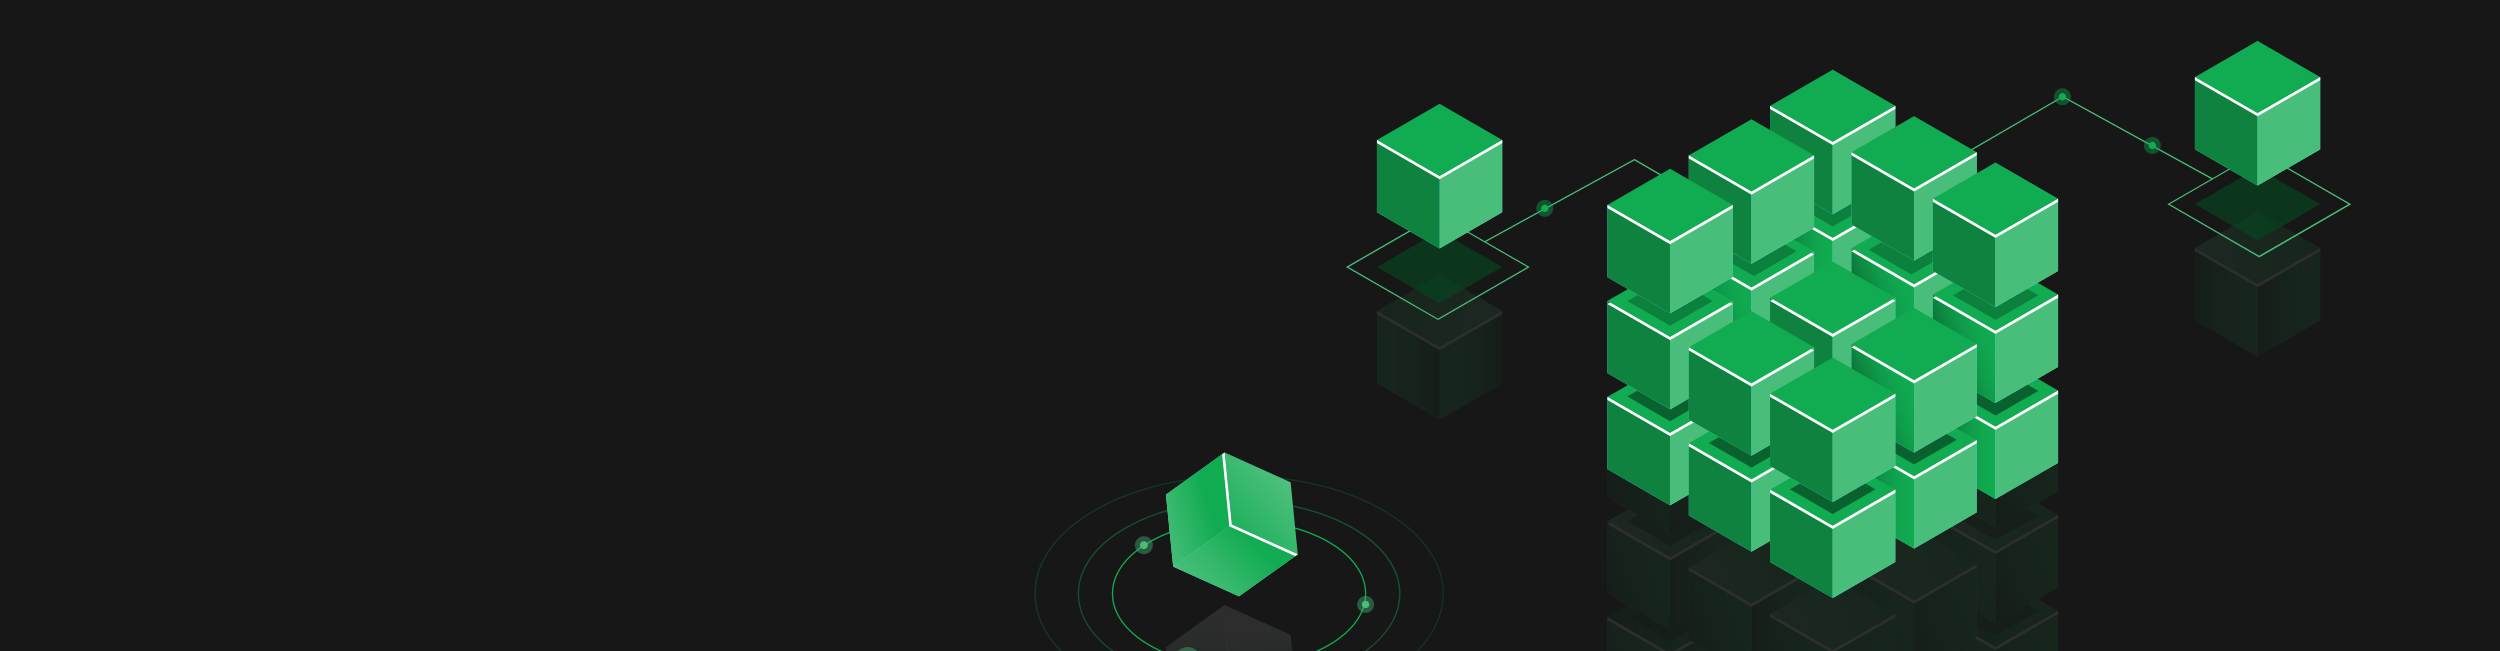 <?xml version="1.0" encoding="UTF-8"?> <svg xmlns="http://www.w3.org/2000/svg" xmlns:xlink="http://www.w3.org/1999/xlink" id="Ebene_1" version="1.1" viewBox="0 0 1920 500"><defs><style> .st0 { fill: none; } .st1 { fill: url(#Unbenannter_Verlauf); } .st2 { fill: url(#Unbenannter_Verlauf_2); } .st3 { fill: url(#Unbenannter_Verlauf_4); } .st4 { fill: url(#Unbenannter_Verlauf_3); } .st5 { fill: url(#Unbenannter_Verlauf_8); } .st6 { fill: url(#Unbenannter_Verlauf_6); } .st7 { fill: url(#Unbenannter_Verlauf_7); } .st8 { fill: url(#Unbenannter_Verlauf_5); } .st9 { fill: url(#Unbenannter_Verlauf_9); } .st10, .st11, .st12, .st13, .st14, .st15, .st16, .st17, .st18 { isolation: isolate; } .st10, .st11, .st19 { fill: #49be7a; } .st10, .st12 { mix-blend-mode: lighten; } .st20 { fill: #171717; } .st11, .st14, .st15, .st17 { opacity: .4; } .st12, .st15, .st16, .st21 { fill: #11ab51; } .st22 { fill: #0e823e; } .st14 { fill: #03002d; } .st23 { fill: #fff; } .st24 { fill: #2fd3c7; } .st16 { opacity: .2; } .st25 { opacity: .1; } .st26 { fill: url(#Unbenannter_Verlauf_14); } .st27 { fill: url(#Unbenannter_Verlauf_15); } .st28 { fill: url(#Unbenannter_Verlauf_12); } .st29 { fill: url(#Unbenannter_Verlauf_13); } .st30 { fill: url(#Unbenannter_Verlauf_61); } .st31 { fill: url(#Unbenannter_Verlauf_65); } .st32 { fill: url(#Unbenannter_Verlauf_64); } .st33 { fill: url(#Unbenannter_Verlauf_63); } .st34 { fill: url(#Unbenannter_Verlauf_62); } .st35 { fill: url(#Unbenannter_Verlauf_60); } .st36 { fill: url(#Unbenannter_Verlauf_55); } .st37 { fill: url(#Unbenannter_Verlauf_58); } .st38 { fill: url(#Unbenannter_Verlauf_57); } .st39 { fill: url(#Unbenannter_Verlauf_59); } .st40 { fill: url(#Unbenannter_Verlauf_56); } .st41 { fill: url(#Unbenannter_Verlauf_52); } .st42 { fill: url(#Unbenannter_Verlauf_50); } .st43 { fill: url(#Unbenannter_Verlauf_51); } .st44 { fill: url(#Unbenannter_Verlauf_54); } .st45 { fill: url(#Unbenannter_Verlauf_53); } .st46 { fill: url(#Unbenannter_Verlauf_68); } .st47 { fill: url(#Unbenannter_Verlauf_67); } .st48 { fill: url(#Unbenannter_Verlauf_66); } .st49 { fill: url(#Unbenannter_Verlauf_20); } .st50 { fill: url(#Unbenannter_Verlauf_21); } .st51 { fill: url(#Unbenannter_Verlauf_26); } .st52 { fill: url(#Unbenannter_Verlauf_27); } .st53 { fill: url(#Unbenannter_Verlauf_28); } .st54 { fill: url(#Unbenannter_Verlauf_29); } .st55 { fill: url(#Unbenannter_Verlauf_22); } .st56 { fill: url(#Unbenannter_Verlauf_23); } .st57 { fill: url(#Unbenannter_Verlauf_24); } .st58 { fill: url(#Unbenannter_Verlauf_25); } .st59 { fill: url(#Unbenannter_Verlauf_18); } .st60 { fill: url(#Unbenannter_Verlauf_19); } .st61 { fill: url(#Unbenannter_Verlauf_16); } .st62 { fill: url(#Unbenannter_Verlauf_17); } .st63 { fill: url(#Unbenannter_Verlauf_37); } .st64 { fill: url(#Unbenannter_Verlauf_31); } .st65 { fill: url(#Unbenannter_Verlauf_36); } .st66 { fill: url(#Unbenannter_Verlauf_30); } .st67 { fill: url(#Unbenannter_Verlauf_39); } .st68 { fill: url(#Unbenannter_Verlauf_34); } .st69 { fill: url(#Unbenannter_Verlauf_32); } .st70 { fill: url(#Unbenannter_Verlauf_33); } .st71 { fill: url(#Unbenannter_Verlauf_35); } .st72 { fill: url(#Unbenannter_Verlauf_40); } .st73 { fill: url(#Unbenannter_Verlauf_41); } .st74 { fill: url(#Unbenannter_Verlauf_43); } .st75 { fill: url(#Unbenannter_Verlauf_48); } .st76 { fill: url(#Unbenannter_Verlauf_45); } .st77 { fill: url(#Unbenannter_Verlauf_42); } .st78 { fill: url(#Unbenannter_Verlauf_44); } .st79 { fill: url(#Unbenannter_Verlauf_38); } .st80 { fill: url(#Unbenannter_Verlauf_47); } .st81 { fill: url(#Unbenannter_Verlauf_49); } .st82 { fill: url(#Unbenannter_Verlauf_46); } .st83 { fill: url(#Unbenannter_Verlauf_10); } .st84 { fill: url(#Unbenannter_Verlauf_11); } .st17, .st18 { fill: #074320; } .st18 { opacity: .7; } .st85 { clip-path: url(#clippath); } .st86 { fill: #42e8e0; } </style><clipPath id="clippath"><rect class="st0" width="1920" height="500"></rect></clipPath><linearGradient id="Unbenannter_Verlauf" data-name="Unbenannter Verlauf" x1="1484.4" y1="-8.7" x2="1532.5" y2="-8.7" gradientTransform="translate(0 502) scale(1 -1)" gradientUnits="userSpaceOnUse"><stop offset="0" stop-color="#074320"></stop><stop offset="0" stop-color="#085126"></stop><stop offset=".2" stop-color="#0b7135"></stop><stop offset=".4" stop-color="#0d8a41"></stop><stop offset=".6" stop-color="#0f9c4a"></stop><stop offset=".8" stop-color="#10a74f"></stop><stop offset="1" stop-color="#11ab51"></stop></linearGradient><linearGradient id="Unbenannter_Verlauf_2" data-name="Unbenannter Verlauf 2" x1="1521.7" y1="-21.9" x2="1591.3" y2="4.5" gradientTransform="translate(0 502) scale(1 -1)" gradientUnits="userSpaceOnUse"><stop offset="0" stop-color="#074320"></stop><stop offset="0" stop-color="#085126"></stop><stop offset=".2" stop-color="#0b7135"></stop><stop offset=".4" stop-color="#0d8a41"></stop><stop offset=".6" stop-color="#0f9c4a"></stop><stop offset=".8" stop-color="#10a74f"></stop><stop offset="1" stop-color="#11ab51"></stop></linearGradient><linearGradient id="Unbenannter_Verlauf_3" data-name="Unbenannter Verlauf 3" x1="1484.4" y1="32.9" x2="1580.6" y2="32.9" gradientTransform="translate(0 502) scale(1 -1)" gradientUnits="userSpaceOnUse"><stop offset="0" stop-color="#074320"></stop><stop offset="0" stop-color="#085126"></stop><stop offset=".2" stop-color="#0b7135"></stop><stop offset=".4" stop-color="#0d8a41"></stop><stop offset=".6" stop-color="#0f9c4a"></stop><stop offset=".8" stop-color="#10a74f"></stop><stop offset="1" stop-color="#11ab51"></stop></linearGradient><linearGradient id="Unbenannter_Verlauf_4" data-name="Unbenannter Verlauf 4" x1="1421.9" y1="-5.1" x2="1518.1" y2="-5.1" gradientTransform="translate(0 502) scale(1 -1)" gradientUnits="userSpaceOnUse"><stop offset="0" stop-color="#074320"></stop><stop offset="0" stop-color="#085126"></stop><stop offset=".2" stop-color="#0b7135"></stop><stop offset=".4" stop-color="#0d8a41"></stop><stop offset=".6" stop-color="#0f9c4a"></stop><stop offset=".8" stop-color="#10a74f"></stop><stop offset="1" stop-color="#11ab51"></stop></linearGradient><linearGradient id="Unbenannter_Verlauf_5" data-name="Unbenannter Verlauf 5" x1="1232.9" y1="-23.2" x2="1284.2" y2="-3.8" gradientTransform="translate(0 502) scale(1 -1)" gradientUnits="userSpaceOnUse"><stop offset="0" stop-color="#074320"></stop><stop offset="0" stop-color="#085126"></stop><stop offset=".2" stop-color="#0b7135"></stop><stop offset=".4" stop-color="#0d8a41"></stop><stop offset=".6" stop-color="#0f9c4a"></stop><stop offset=".8" stop-color="#10a74f"></stop><stop offset="1" stop-color="#11ab51"></stop></linearGradient><linearGradient id="Unbenannter_Verlauf_6" data-name="Unbenannter Verlauf 6" x1="1282.6" y1="-13.5" x2="1330.7" y2="-13.5" gradientTransform="translate(0 502) scale(1 -1)" gradientUnits="userSpaceOnUse"><stop offset="0" stop-color="#074320"></stop><stop offset="0" stop-color="#085126"></stop><stop offset=".2" stop-color="#0b7135"></stop><stop offset=".4" stop-color="#0d8a41"></stop><stop offset=".6" stop-color="#0f9c4a"></stop><stop offset=".8" stop-color="#10a74f"></stop><stop offset="1" stop-color="#11ab51"></stop></linearGradient><linearGradient id="Unbenannter_Verlauf_7" data-name="Unbenannter Verlauf 7" x1="1234.5" y1="28.1" x2="1330.7" y2="28.1" gradientTransform="translate(0 502) scale(1 -1)" gradientUnits="userSpaceOnUse"><stop offset="0" stop-color="#074320"></stop><stop offset="0" stop-color="#085126"></stop><stop offset=".2" stop-color="#0b7135"></stop><stop offset=".4" stop-color="#0d8a41"></stop><stop offset=".6" stop-color="#0f9c4a"></stop><stop offset=".8" stop-color="#10a74f"></stop><stop offset="1" stop-color="#11ab51"></stop></linearGradient><linearGradient id="Unbenannter_Verlauf_8" data-name="Unbenannter Verlauf 8" x1="1297" y1="-7.5" x2="1393.2" y2="-7.5" gradientTransform="translate(0 502) scale(1 -1)" gradientUnits="userSpaceOnUse"><stop offset="0" stop-color="#074320"></stop><stop offset="0" stop-color="#085126"></stop><stop offset=".2" stop-color="#0b7135"></stop><stop offset=".4" stop-color="#0d8a41"></stop><stop offset=".6" stop-color="#0f9c4a"></stop><stop offset=".8" stop-color="#10a74f"></stop><stop offset="1" stop-color="#11ab51"></stop></linearGradient><linearGradient id="Unbenannter_Verlauf_9" data-name="Unbenannter Verlauf 9" x1="1359.4" y1="136.3" x2="1407.5" y2="136.3" gradientTransform="translate(0 502) scale(1 -1)" gradientUnits="userSpaceOnUse"><stop offset="0" stop-color="#074320"></stop><stop offset="0" stop-color="#085126"></stop><stop offset=".2" stop-color="#0b7135"></stop><stop offset=".4" stop-color="#0d8a41"></stop><stop offset=".6" stop-color="#0f9c4a"></stop><stop offset=".8" stop-color="#10a74f"></stop><stop offset="1" stop-color="#11ab51"></stop></linearGradient><linearGradient id="Unbenannter_Verlauf_10" data-name="Unbenannter Verlauf 10" x1="1407.5" y1="136.3" x2="1455.6" y2="136.3" gradientTransform="translate(0 502) scale(1 -1)" gradientUnits="userSpaceOnUse"><stop offset="0" stop-color="#074320"></stop><stop offset="0" stop-color="#085126"></stop><stop offset=".2" stop-color="#0b7135"></stop><stop offset=".4" stop-color="#0d8a41"></stop><stop offset=".6" stop-color="#0f9c4a"></stop><stop offset=".8" stop-color="#10a74f"></stop><stop offset="1" stop-color="#11ab51"></stop></linearGradient><linearGradient id="Unbenannter_Verlauf_11" data-name="Unbenannter Verlauf 11" x1="1365.5" y1="162" x2="1449.6" y2="193.8" gradientTransform="translate(0 502) scale(1 -1)" gradientUnits="userSpaceOnUse"><stop offset="0" stop-color="#49be7a"></stop><stop offset=".7" stop-color="#23b15e"></stop><stop offset="1" stop-color="#11ab51"></stop></linearGradient><linearGradient id="Unbenannter_Verlauf_12" data-name="Unbenannter Verlauf 12" x1="1420.3" y1="90.9" x2="1471.6" y2="110.3" gradientTransform="translate(0 502) scale(1 -1)" gradientUnits="userSpaceOnUse"><stop offset="0" stop-color="#074320"></stop><stop offset="0" stop-color="#085126"></stop><stop offset=".2" stop-color="#0b7135"></stop><stop offset=".4" stop-color="#0d8a41"></stop><stop offset=".6" stop-color="#0f9c4a"></stop><stop offset=".8" stop-color="#10a74f"></stop><stop offset="1" stop-color="#11ab51"></stop></linearGradient><linearGradient id="Unbenannter_Verlauf_13" data-name="Unbenannter Verlauf 13" x1="1470" y1="100.6" x2="1518.1" y2="100.6" gradientTransform="translate(0 502) scale(1 -1)" gradientUnits="userSpaceOnUse"><stop offset="0" stop-color="#074320"></stop><stop offset="0" stop-color="#085126"></stop><stop offset=".2" stop-color="#0b7135"></stop><stop offset=".4" stop-color="#0d8a41"></stop><stop offset=".6" stop-color="#0f9c4a"></stop><stop offset=".8" stop-color="#10a74f"></stop><stop offset="1" stop-color="#11ab51"></stop></linearGradient><linearGradient id="Unbenannter_Verlauf_14" data-name="Unbenannter Verlauf 14" x1="1427.9" y1="126.4" x2="1512.1" y2="158.2" gradientTransform="translate(0 502) scale(1 -1)" gradientUnits="userSpaceOnUse"><stop offset="0" stop-color="#49be7a"></stop><stop offset=".7" stop-color="#23b15e"></stop><stop offset="1" stop-color="#11ab51"></stop></linearGradient><linearGradient id="Unbenannter_Verlauf_15" data-name="Unbenannter Verlauf 15" x1="1482.8" y1="55.3" x2="1534.1" y2="74.7" gradientTransform="translate(0 502) scale(1 -1)" gradientUnits="userSpaceOnUse"><stop offset="0" stop-color="#074320"></stop><stop offset="0" stop-color="#085126"></stop><stop offset=".2" stop-color="#0b7135"></stop><stop offset=".4" stop-color="#0d8a41"></stop><stop offset=".6" stop-color="#0f9c4a"></stop><stop offset=".8" stop-color="#10a74f"></stop><stop offset="1" stop-color="#11ab51"></stop></linearGradient><linearGradient id="Unbenannter_Verlauf_16" data-name="Unbenannter Verlauf 16" x1="1521.7" y1="51.8" x2="1591.3" y2="78.2" gradientTransform="translate(0 502) scale(1 -1)" gradientUnits="userSpaceOnUse"><stop offset="0" stop-color="#074320"></stop><stop offset="0" stop-color="#085126"></stop><stop offset=".2" stop-color="#0b7135"></stop><stop offset=".4" stop-color="#0d8a41"></stop><stop offset=".6" stop-color="#0f9c4a"></stop><stop offset=".8" stop-color="#10a74f"></stop><stop offset="1" stop-color="#11ab51"></stop></linearGradient><linearGradient id="Unbenannter_Verlauf_17" data-name="Unbenannter Verlauf 17" x1="1490.4" y1="90.7" x2="1574.5" y2="122.6" gradientTransform="translate(0 502) scale(1 -1)" gradientUnits="userSpaceOnUse"><stop offset="0" stop-color="#49be7a"></stop><stop offset=".7" stop-color="#23b15e"></stop><stop offset="1" stop-color="#11ab51"></stop></linearGradient><linearGradient id="Unbenannter_Verlauf_18" data-name="Unbenannter Verlauf 18" x1="1295.4" y1="88.5" x2="1346.7" y2="107.9" gradientTransform="translate(0 502) scale(1 -1)" gradientUnits="userSpaceOnUse"><stop offset="0" stop-color="#074320"></stop><stop offset="0" stop-color="#085126"></stop><stop offset=".2" stop-color="#0b7135"></stop><stop offset=".4" stop-color="#0d8a41"></stop><stop offset=".6" stop-color="#0f9c4a"></stop><stop offset=".8" stop-color="#10a74f"></stop><stop offset="1" stop-color="#11ab51"></stop></linearGradient><linearGradient id="Unbenannter_Verlauf_19" data-name="Unbenannter Verlauf 19" x1="1345.1" y1="98.2" x2="1393.2" y2="98.2" gradientTransform="translate(0 502) scale(1 -1)" gradientUnits="userSpaceOnUse"><stop offset="0" stop-color="#074320"></stop><stop offset="0" stop-color="#085126"></stop><stop offset=".2" stop-color="#0b7135"></stop><stop offset=".4" stop-color="#0d8a41"></stop><stop offset=".6" stop-color="#0f9c4a"></stop><stop offset=".8" stop-color="#10a74f"></stop><stop offset="1" stop-color="#11ab51"></stop></linearGradient><linearGradient id="Unbenannter_Verlauf_20" data-name="Unbenannter Verlauf 20" x1="1303" y1="123.9" x2="1387.1" y2="155.8" gradientTransform="translate(0 502) scale(1 -1)" gradientUnits="userSpaceOnUse"><stop offset="0" stop-color="#49be7a"></stop><stop offset=".7" stop-color="#23b15e"></stop><stop offset="1" stop-color="#11ab51"></stop></linearGradient><linearGradient id="Unbenannter_Verlauf_21" data-name="Unbenannter Verlauf 21" x1="1357.9" y1="52.9" x2="1409.1" y2="72.3" gradientTransform="translate(0 502) scale(1 -1)" gradientUnits="userSpaceOnUse"><stop offset="0" stop-color="#074320"></stop><stop offset="0" stop-color="#085126"></stop><stop offset=".2" stop-color="#0b7135"></stop><stop offset=".4" stop-color="#0d8a41"></stop><stop offset=".6" stop-color="#0f9c4a"></stop><stop offset=".8" stop-color="#10a74f"></stop><stop offset="1" stop-color="#11ab51"></stop></linearGradient><linearGradient id="Unbenannter_Verlauf_22" data-name="Unbenannter Verlauf 22" x1="1407.5" y1="62.6" x2="1455.6" y2="62.6" gradientTransform="translate(0 502) scale(1 -1)" gradientUnits="userSpaceOnUse"><stop offset="0" stop-color="#074320"></stop><stop offset="0" stop-color="#085126"></stop><stop offset=".2" stop-color="#0b7135"></stop><stop offset=".4" stop-color="#0d8a41"></stop><stop offset=".6" stop-color="#0f9c4a"></stop><stop offset=".8" stop-color="#10a74f"></stop><stop offset="1" stop-color="#11ab51"></stop></linearGradient><linearGradient id="Unbenannter_Verlauf_23" data-name="Unbenannter Verlauf 23" x1="1365.5" y1="88.3" x2="1449.6" y2="120.1" gradientTransform="translate(0 502) scale(1 -1)" gradientUnits="userSpaceOnUse"><stop offset="0" stop-color="#49be7a"></stop><stop offset=".7" stop-color="#23b15e"></stop><stop offset="1" stop-color="#11ab51"></stop></linearGradient><linearGradient id="Unbenannter_Verlauf_24" data-name="Unbenannter Verlauf 24" x1="1420.3" y1="17.2" x2="1471.6" y2="36.6" gradientTransform="translate(0 502) scale(1 -1)" gradientUnits="userSpaceOnUse"><stop offset="0" stop-color="#074320"></stop><stop offset="0" stop-color="#085126"></stop><stop offset=".2" stop-color="#0b7135"></stop><stop offset=".4" stop-color="#0d8a41"></stop><stop offset=".6" stop-color="#0f9c4a"></stop><stop offset=".8" stop-color="#10a74f"></stop><stop offset="1" stop-color="#11ab51"></stop></linearGradient><linearGradient id="Unbenannter_Verlauf_25" data-name="Unbenannter Verlauf 25" x1="1459.2" y1="13.8" x2="1528.9" y2="40.1" gradientTransform="translate(0 502) scale(1 -1)" gradientUnits="userSpaceOnUse"><stop offset="0" stop-color="#074320"></stop><stop offset="0" stop-color="#085126"></stop><stop offset=".2" stop-color="#0b7135"></stop><stop offset=".4" stop-color="#0d8a41"></stop><stop offset=".6" stop-color="#0f9c4a"></stop><stop offset=".8" stop-color="#10a74f"></stop><stop offset="1" stop-color="#11ab51"></stop></linearGradient><linearGradient id="Unbenannter_Verlauf_26" data-name="Unbenannter Verlauf 26" x1="1427.9" y1="52.7" x2="1512.1" y2="84.5" gradientTransform="translate(0 502) scale(1 -1)" gradientUnits="userSpaceOnUse"><stop offset="0" stop-color="#49be7a"></stop><stop offset=".7" stop-color="#23b15e"></stop><stop offset="1" stop-color="#11ab51"></stop></linearGradient><linearGradient id="Unbenannter_Verlauf_27" data-name="Unbenannter Verlauf 27" x1="1232.9" y1="50.5" x2="1284.2" y2="69.9" gradientTransform="translate(0 502) scale(1 -1)" gradientUnits="userSpaceOnUse"><stop offset="0" stop-color="#074320"></stop><stop offset="0" stop-color="#085126"></stop><stop offset=".2" stop-color="#0b7135"></stop><stop offset=".4" stop-color="#0d8a41"></stop><stop offset=".6" stop-color="#0f9c4a"></stop><stop offset=".8" stop-color="#10a74f"></stop><stop offset="1" stop-color="#11ab51"></stop></linearGradient><linearGradient id="Unbenannter_Verlauf_28" data-name="Unbenannter Verlauf 28" x1="1282.6" y1="60.2" x2="1330.7" y2="60.2" gradientTransform="translate(0 502) scale(1 -1)" gradientUnits="userSpaceOnUse"><stop offset="0" stop-color="#074320"></stop><stop offset="0" stop-color="#085126"></stop><stop offset=".2" stop-color="#0b7135"></stop><stop offset=".4" stop-color="#0d8a41"></stop><stop offset=".6" stop-color="#0f9c4a"></stop><stop offset=".8" stop-color="#10a74f"></stop><stop offset="1" stop-color="#11ab51"></stop></linearGradient><linearGradient id="Unbenannter_Verlauf_29" data-name="Unbenannter Verlauf 29" x1="1240.5" y1="85.9" x2="1324.7" y2="117.7" gradientTransform="translate(0 502) scale(1 -1)" gradientUnits="userSpaceOnUse"><stop offset="0" stop-color="#49be7a"></stop><stop offset=".7" stop-color="#23b15e"></stop><stop offset="1" stop-color="#11ab51"></stop></linearGradient><linearGradient id="Unbenannter_Verlauf_30" data-name="Unbenannter Verlauf 30" x1="1295.4" y1="14.8" x2="1346.7" y2="34.2" gradientTransform="translate(0 502) scale(1 -1)" gradientUnits="userSpaceOnUse"><stop offset="0" stop-color="#074320"></stop><stop offset="0" stop-color="#085126"></stop><stop offset=".2" stop-color="#0b7135"></stop><stop offset=".4" stop-color="#0d8a41"></stop><stop offset=".6" stop-color="#0f9c4a"></stop><stop offset=".8" stop-color="#10a74f"></stop><stop offset="1" stop-color="#11ab51"></stop></linearGradient><linearGradient id="Unbenannter_Verlauf_31" data-name="Unbenannter Verlauf 31" x1="1345.1" y1="24.5" x2="1393.2" y2="24.5" gradientTransform="translate(0 502) scale(1 -1)" gradientUnits="userSpaceOnUse"><stop offset="0" stop-color="#074320"></stop><stop offset="0" stop-color="#085126"></stop><stop offset=".2" stop-color="#0b7135"></stop><stop offset=".4" stop-color="#0d8a41"></stop><stop offset=".6" stop-color="#0f9c4a"></stop><stop offset=".8" stop-color="#10a74f"></stop><stop offset="1" stop-color="#11ab51"></stop></linearGradient><linearGradient id="Unbenannter_Verlauf_32" data-name="Unbenannter Verlauf 32" x1="1303" y1="50.2" x2="1387.1" y2="82.1" gradientTransform="translate(0 502) scale(1 -1)" gradientUnits="userSpaceOnUse"><stop offset="0" stop-color="#49be7a"></stop><stop offset=".7" stop-color="#23b15e"></stop><stop offset="1" stop-color="#11ab51"></stop></linearGradient><linearGradient id="Unbenannter_Verlauf_33" data-name="Unbenannter Verlauf 33" x1="1357.9" y1="-20.8" x2="1409.1" y2="-1.4" gradientTransform="translate(0 502) scale(1 -1)" gradientUnits="userSpaceOnUse"><stop offset="0" stop-color="#074320"></stop><stop offset="0" stop-color="#085126"></stop><stop offset=".2" stop-color="#0b7135"></stop><stop offset=".4" stop-color="#0d8a41"></stop><stop offset=".6" stop-color="#0f9c4a"></stop><stop offset=".8" stop-color="#10a74f"></stop><stop offset="1" stop-color="#11ab51"></stop></linearGradient><linearGradient id="Unbenannter_Verlauf_34" data-name="Unbenannter Verlauf 34" x1="1396.8" y1="-24.3" x2="1466.4" y2="2.1" gradientTransform="translate(0 502) scale(1 -1)" gradientUnits="userSpaceOnUse"><stop offset="0" stop-color="#074320"></stop><stop offset="0" stop-color="#085126"></stop><stop offset=".2" stop-color="#0b7135"></stop><stop offset=".4" stop-color="#0d8a41"></stop><stop offset=".6" stop-color="#0f9c4a"></stop><stop offset=".8" stop-color="#10a74f"></stop><stop offset="1" stop-color="#11ab51"></stop></linearGradient><linearGradient id="Unbenannter_Verlauf_35" data-name="Unbenannter Verlauf 35" x1="1365.5" y1="14.6" x2="1449.6" y2="46.5" gradientTransform="translate(0 502) scale(1 -1)" gradientUnits="userSpaceOnUse"><stop offset="0" stop-color="#49be7a"></stop><stop offset=".7" stop-color="#23b15e"></stop><stop offset="1" stop-color="#11ab51"></stop></linearGradient><linearGradient id="Unbenannter_Verlauf_36" data-name="Unbenannter Verlauf 36" x1="1357.9" y1="200.3" x2="1409.1" y2="219.7" gradientTransform="translate(0 502) scale(1 -1)" gradientUnits="userSpaceOnUse"><stop offset="0" stop-color="#074320"></stop><stop offset="0" stop-color="#085126"></stop><stop offset=".2" stop-color="#0b7135"></stop><stop offset=".4" stop-color="#0d8a41"></stop><stop offset=".6" stop-color="#0f9c4a"></stop><stop offset=".8" stop-color="#10a74f"></stop><stop offset="1" stop-color="#11ab51"></stop></linearGradient><linearGradient id="Unbenannter_Verlauf_37" data-name="Unbenannter Verlauf 37" x1="1396.8" y1="196.8" x2="1466.4" y2="223.1" gradientTransform="translate(0 502) scale(1 -1)" gradientUnits="userSpaceOnUse"><stop offset="0" stop-color="#074320"></stop><stop offset="0" stop-color="#085126"></stop><stop offset=".2" stop-color="#0b7135"></stop><stop offset=".4" stop-color="#0d8a41"></stop><stop offset=".6" stop-color="#0f9c4a"></stop><stop offset=".8" stop-color="#10a74f"></stop><stop offset="1" stop-color="#11ab51"></stop></linearGradient><linearGradient id="Unbenannter_Verlauf_38" data-name="Unbenannter Verlauf 38" x1="1365.5" y1="235.7" x2="1449.6" y2="267.5" gradientTransform="translate(0 502) scale(1 -1)" gradientUnits="userSpaceOnUse"><stop offset="0" stop-color="#49be7a"></stop><stop offset=".7" stop-color="#23b15e"></stop><stop offset="1" stop-color="#11ab51"></stop></linearGradient><linearGradient id="Unbenannter_Verlauf_39" data-name="Unbenannter Verlauf 39" x1="1420.3" y1="164.6" x2="1471.6" y2="184" gradientTransform="translate(0 502) scale(1 -1)" gradientUnits="userSpaceOnUse"><stop offset="0" stop-color="#074320"></stop><stop offset="0" stop-color="#085126"></stop><stop offset=".2" stop-color="#0b7135"></stop><stop offset=".4" stop-color="#0d8a41"></stop><stop offset=".6" stop-color="#0f9c4a"></stop><stop offset=".8" stop-color="#10a74f"></stop><stop offset="1" stop-color="#11ab51"></stop></linearGradient><linearGradient id="Unbenannter_Verlauf_40" data-name="Unbenannter Verlauf 40" x1="1470" y1="174.3" x2="1518.1" y2="174.3" gradientTransform="translate(0 502) scale(1 -1)" gradientUnits="userSpaceOnUse"><stop offset="0" stop-color="#074320"></stop><stop offset="0" stop-color="#085126"></stop><stop offset=".2" stop-color="#0b7135"></stop><stop offset=".4" stop-color="#0d8a41"></stop><stop offset=".6" stop-color="#0f9c4a"></stop><stop offset=".8" stop-color="#10a74f"></stop><stop offset="1" stop-color="#11ab51"></stop></linearGradient><linearGradient id="Unbenannter_Verlauf_41" data-name="Unbenannter Verlauf 41" x1="1427.9" y1="200" x2="1512.1" y2="231.9" gradientTransform="translate(0 502) scale(1 -1)" gradientUnits="userSpaceOnUse"><stop offset="0" stop-color="#49be7a"></stop><stop offset=".7" stop-color="#23b15e"></stop><stop offset="1" stop-color="#11ab51"></stop></linearGradient><linearGradient id="Unbenannter_Verlauf_42" data-name="Unbenannter Verlauf 42" x1="1482.8" y1="129" x2="1534.1" y2="148.4" gradientTransform="translate(0 502) scale(1 -1)" gradientUnits="userSpaceOnUse"><stop offset="0" stop-color="#074320"></stop><stop offset="0" stop-color="#085126"></stop><stop offset=".2" stop-color="#0b7135"></stop><stop offset=".4" stop-color="#0d8a41"></stop><stop offset=".6" stop-color="#0f9c4a"></stop><stop offset=".8" stop-color="#10a74f"></stop><stop offset="1" stop-color="#11ab51"></stop></linearGradient><linearGradient id="Unbenannter_Verlauf_43" data-name="Unbenannter Verlauf 43" x1="1521.7" y1="125.5" x2="1591.3" y2="151.9" gradientTransform="translate(0 502) scale(1 -1)" gradientUnits="userSpaceOnUse"><stop offset="0" stop-color="#074320"></stop><stop offset="0" stop-color="#085126"></stop><stop offset=".2" stop-color="#0b7135"></stop><stop offset=".4" stop-color="#0d8a41"></stop><stop offset=".6" stop-color="#0f9c4a"></stop><stop offset=".8" stop-color="#10a74f"></stop><stop offset="1" stop-color="#11ab51"></stop></linearGradient><linearGradient id="Unbenannter_Verlauf_44" data-name="Unbenannter Verlauf 44" x1="1490.4" y1="164.4" x2="1574.5" y2="196.3" gradientTransform="translate(0 502) scale(1 -1)" gradientUnits="userSpaceOnUse"><stop offset="0" stop-color="#49be7a"></stop><stop offset=".7" stop-color="#23b15e"></stop><stop offset="1" stop-color="#11ab51"></stop></linearGradient><linearGradient id="Unbenannter_Verlauf_45" data-name="Unbenannter Verlauf 45" x1="1295.4" y1="162.2" x2="1346.7" y2="181.6" gradientTransform="translate(0 502) scale(1 -1)" gradientUnits="userSpaceOnUse"><stop offset="0" stop-color="#074320"></stop><stop offset="0" stop-color="#085126"></stop><stop offset=".2" stop-color="#0b7135"></stop><stop offset=".4" stop-color="#0d8a41"></stop><stop offset=".6" stop-color="#0f9c4a"></stop><stop offset=".8" stop-color="#10a74f"></stop><stop offset="1" stop-color="#11ab51"></stop></linearGradient><linearGradient id="Unbenannter_Verlauf_46" data-name="Unbenannter Verlauf 46" x1="1334.3" y1="158.7" x2="1403.9" y2="185.1" gradientTransform="translate(0 502) scale(1 -1)" gradientUnits="userSpaceOnUse"><stop offset="0" stop-color="#074320"></stop><stop offset="0" stop-color="#085126"></stop><stop offset=".2" stop-color="#0b7135"></stop><stop offset=".4" stop-color="#0d8a41"></stop><stop offset=".6" stop-color="#0f9c4a"></stop><stop offset=".8" stop-color="#10a74f"></stop><stop offset="1" stop-color="#11ab51"></stop></linearGradient><linearGradient id="Unbenannter_Verlauf_47" data-name="Unbenannter Verlauf 47" x1="1303" y1="197.6" x2="1387.1" y2="229.5" gradientTransform="translate(0 502) scale(1 -1)" gradientUnits="userSpaceOnUse"><stop offset="0" stop-color="#49be7a"></stop><stop offset=".7" stop-color="#23b15e"></stop><stop offset="1" stop-color="#11ab51"></stop></linearGradient><linearGradient id="Unbenannter_Verlauf_48" data-name="Unbenannter Verlauf 48" x1="1233.7" y1="124.4" x2="1314.3" y2="154.9" gradientTransform="translate(0 502) scale(1 -1)" gradientUnits="userSpaceOnUse"><stop offset="0" stop-color="#074320"></stop><stop offset="0" stop-color="#085126"></stop><stop offset=".2" stop-color="#0b7135"></stop><stop offset=".4" stop-color="#0d8a41"></stop><stop offset=".6" stop-color="#0f9c4a"></stop><stop offset=".8" stop-color="#10a74f"></stop><stop offset="1" stop-color="#11ab51"></stop></linearGradient><linearGradient id="Unbenannter_Verlauf_49" data-name="Unbenannter Verlauf 49" x1="1271.8" y1="120.7" x2="1341.5" y2="147" gradientTransform="translate(0 502) scale(1 -1)" gradientUnits="userSpaceOnUse"><stop offset="0" stop-color="#074320"></stop><stop offset="0" stop-color="#085126"></stop><stop offset=".2" stop-color="#0b7135"></stop><stop offset=".4" stop-color="#0d8a41"></stop><stop offset=".6" stop-color="#0f9c4a"></stop><stop offset=".8" stop-color="#10a74f"></stop><stop offset="1" stop-color="#11ab51"></stop></linearGradient><linearGradient id="Unbenannter_Verlauf_50" data-name="Unbenannter Verlauf 50" x1="1240.5" y1="159.6" x2="1324.7" y2="191.4" gradientTransform="translate(0 502) scale(1 -1)" gradientUnits="userSpaceOnUse"><stop offset="0" stop-color="#49be7a"></stop><stop offset=".7" stop-color="#23b15e"></stop><stop offset="1" stop-color="#11ab51"></stop></linearGradient><linearGradient id="Unbenannter_Verlauf_51" data-name="Unbenannter Verlauf 51" x1="1685.7" y1="269.9" x2="1733.8" y2="269.9" gradientTransform="translate(0 502) scale(1 -1)" gradientUnits="userSpaceOnUse"><stop offset="0" stop-color="#074320"></stop><stop offset="0" stop-color="#085126"></stop><stop offset=".2" stop-color="#0b7135"></stop><stop offset=".4" stop-color="#0d8a41"></stop><stop offset=".6" stop-color="#0f9c4a"></stop><stop offset=".8" stop-color="#10a74f"></stop><stop offset="1" stop-color="#11ab51"></stop></linearGradient><linearGradient id="Unbenannter_Verlauf_52" data-name="Unbenannter Verlauf 52" x1="1733.8" y1="269.9" x2="1781.9" y2="269.9" gradientTransform="translate(0 502) scale(1 -1)" gradientUnits="userSpaceOnUse"><stop offset="0" stop-color="#074320"></stop><stop offset="0" stop-color="#085126"></stop><stop offset=".2" stop-color="#0b7135"></stop><stop offset=".4" stop-color="#0d8a41"></stop><stop offset=".6" stop-color="#0f9c4a"></stop><stop offset=".8" stop-color="#10a74f"></stop><stop offset="1" stop-color="#11ab51"></stop></linearGradient><linearGradient id="Unbenannter_Verlauf_53" data-name="Unbenannter Verlauf 53" x1="1685.7" y1="311.6" x2="1781.9" y2="311.6" gradientTransform="translate(0 502) scale(1 -1)" gradientUnits="userSpaceOnUse"><stop offset="0" stop-color="#49be7a"></stop><stop offset=".7" stop-color="#23b15e"></stop><stop offset="1" stop-color="#11ab51"></stop></linearGradient><linearGradient id="Unbenannter_Verlauf_54" data-name="Unbenannter Verlauf 54" x1="3087.3" y1="221.6" x2="3135.4" y2="221.6" gradientTransform="translate(4241 502) rotate(-180)" gradientUnits="userSpaceOnUse"><stop offset="0" stop-color="#074320"></stop><stop offset="0" stop-color="#085126"></stop><stop offset=".2" stop-color="#0b7135"></stop><stop offset=".4" stop-color="#0d8a41"></stop><stop offset=".6" stop-color="#0f9c4a"></stop><stop offset=".8" stop-color="#10a74f"></stop><stop offset="1" stop-color="#11ab51"></stop></linearGradient><linearGradient id="Unbenannter_Verlauf_55" data-name="Unbenannter Verlauf 55" x1="3135.4" y1="221.6" x2="3183.5" y2="221.6" gradientTransform="translate(4241 502) rotate(-180)" gradientUnits="userSpaceOnUse"><stop offset="0" stop-color="#074320"></stop><stop offset="0" stop-color="#085126"></stop><stop offset=".2" stop-color="#0b7135"></stop><stop offset=".4" stop-color="#0d8a41"></stop><stop offset=".6" stop-color="#0f9c4a"></stop><stop offset=".8" stop-color="#10a74f"></stop><stop offset="1" stop-color="#11ab51"></stop></linearGradient><linearGradient id="Unbenannter_Verlauf_56" data-name="Unbenannter Verlauf 56" x1="3087.3" y1="263.2" x2="3183.5" y2="263.2" gradientTransform="translate(4241 502) rotate(-180)" gradientUnits="userSpaceOnUse"><stop offset="0" stop-color="#49be7a"></stop><stop offset=".7" stop-color="#23b15e"></stop><stop offset="1" stop-color="#11ab51"></stop></linearGradient><linearGradient id="Unbenannter_Verlauf_57" data-name="Unbenannter Verlauf 57" x1="1484.4" y1="160.4" x2="1532.5" y2="160.4" gradientTransform="translate(0 502) scale(1 -1)" gradientUnits="userSpaceOnUse"><stop offset="0" stop-color="#074320"></stop><stop offset="0" stop-color="#085126"></stop><stop offset=".2" stop-color="#0b7135"></stop><stop offset=".4" stop-color="#0d8a41"></stop><stop offset=".6" stop-color="#0f9c4a"></stop><stop offset=".8" stop-color="#10a74f"></stop><stop offset="1" stop-color="#11ab51"></stop></linearGradient><linearGradient id="Unbenannter_Verlauf_58" data-name="Unbenannter Verlauf 58" x1="1421.9" y1="122.4" x2="1470" y2="122.4" gradientTransform="translate(0 502) scale(1 -1)" gradientUnits="userSpaceOnUse"><stop offset="0" stop-color="#074320"></stop><stop offset="0" stop-color="#085126"></stop><stop offset=".2" stop-color="#0b7135"></stop><stop offset=".4" stop-color="#0d8a41"></stop><stop offset=".6" stop-color="#0f9c4a"></stop><stop offset=".8" stop-color="#10a74f"></stop><stop offset="1" stop-color="#11ab51"></stop></linearGradient><linearGradient id="Unbenannter_Verlauf_59" data-name="Unbenannter Verlauf 59" x1="1359.4" y1="305.4" x2="1407.5" y2="305.4" gradientTransform="translate(0 502) scale(1 -1)" gradientUnits="userSpaceOnUse"><stop offset="0" stop-color="#074320"></stop><stop offset="0" stop-color="#085126"></stop><stop offset=".2" stop-color="#0b7135"></stop><stop offset=".4" stop-color="#0d8a41"></stop><stop offset=".6" stop-color="#0f9c4a"></stop><stop offset=".8" stop-color="#10a74f"></stop><stop offset="1" stop-color="#11ab51"></stop></linearGradient><linearGradient id="Unbenannter_Verlauf_60" data-name="Unbenannter Verlauf 60" x1="1420.3" y1="260" x2="1471.6" y2="279.4" gradientTransform="translate(0 502) scale(1 -1)" gradientUnits="userSpaceOnUse"><stop offset="0" stop-color="#074320"></stop><stop offset="0" stop-color="#085126"></stop><stop offset=".2" stop-color="#0b7135"></stop><stop offset=".4" stop-color="#0d8a41"></stop><stop offset=".6" stop-color="#0f9c4a"></stop><stop offset=".8" stop-color="#10a74f"></stop><stop offset="1" stop-color="#11ab51"></stop></linearGradient><linearGradient id="Unbenannter_Verlauf_61" data-name="Unbenannter Verlauf 61" x1="1482.8" y1="224.4" x2="1534.1" y2="243.8" gradientTransform="translate(0 502) scale(1 -1)" gradientUnits="userSpaceOnUse"><stop offset="0" stop-color="#074320"></stop><stop offset="0" stop-color="#085126"></stop><stop offset=".2" stop-color="#0b7135"></stop><stop offset=".4" stop-color="#0d8a41"></stop><stop offset=".6" stop-color="#0f9c4a"></stop><stop offset=".8" stop-color="#10a74f"></stop><stop offset="1" stop-color="#11ab51"></stop></linearGradient><linearGradient id="Unbenannter_Verlauf_62" data-name="Unbenannter Verlauf 62" x1="1295.4" y1="257.6" x2="1346.7" y2="277" gradientTransform="translate(0 502) scale(1 -1)" gradientUnits="userSpaceOnUse"><stop offset="0" stop-color="#074320"></stop><stop offset="0" stop-color="#085126"></stop><stop offset=".2" stop-color="#0b7135"></stop><stop offset=".4" stop-color="#0d8a41"></stop><stop offset=".6" stop-color="#0f9c4a"></stop><stop offset=".8" stop-color="#10a74f"></stop><stop offset="1" stop-color="#11ab51"></stop></linearGradient><linearGradient id="Unbenannter_Verlauf_63" data-name="Unbenannter Verlauf 63" x1="1420.3" y1="186.3" x2="1471.6" y2="205.8" gradientTransform="translate(0 502) scale(1 -1)" gradientUnits="userSpaceOnUse"><stop offset="0" stop-color="#074320"></stop><stop offset="0" stop-color="#085126"></stop><stop offset=".2" stop-color="#0b7135"></stop><stop offset=".4" stop-color="#0d8a41"></stop><stop offset=".6" stop-color="#0f9c4a"></stop><stop offset=".8" stop-color="#10a74f"></stop><stop offset="1" stop-color="#11ab51"></stop></linearGradient><linearGradient id="Unbenannter_Verlauf_64" data-name="Unbenannter Verlauf 64" x1="888.5" y1="101.1" x2="928.9" y2="113" gradientTransform="translate(0 502) scale(1 -1)" gradientUnits="userSpaceOnUse"><stop offset="0" stop-color="#49be7a"></stop><stop offset=".7" stop-color="#23b15e"></stop><stop offset="1" stop-color="#11ab51"></stop></linearGradient><linearGradient id="Unbenannter_Verlauf_65" data-name="Unbenannter Verlauf 65" x1="840.2" y1="-35.7" x2="963.2" y2="85.9" gradientTransform="translate(0 502) scale(1 -1)" gradientUnits="userSpaceOnUse"><stop offset="0" stop-color="#a1ddba"></stop><stop offset=".3" stop-color="#7bd09e"></stop><stop offset=".8" stop-color="#35b86b"></stop><stop offset="1" stop-color="#11ab51"></stop></linearGradient><linearGradient id="Unbenannter_Verlauf_66" data-name="Unbenannter Verlauf 66" x1="934.8" y1="84.5" x2="1119.3" y2="253.4" gradientTransform="translate(0 502) scale(1 -1)" gradientUnits="userSpaceOnUse"><stop offset="0" stop-color="#11ab51"></stop><stop offset=".5" stop-color="#7bd09f"></stop><stop offset=".8" stop-color="#cfeddd"></stop><stop offset="1" stop-color="#f0f9f6"></stop></linearGradient><linearGradient id="Unbenannter_Verlauf_67" data-name="Unbenannter Verlauf 67" x1="929.4" y1="-65.6" x2="915.7" y2="27.9" gradientTransform="translate(0 502) scale(1 -1)" gradientUnits="userSpaceOnUse"><stop offset="0" stop-color="#11ab51"></stop><stop offset=".5" stop-color="#7bd09f"></stop><stop offset=".8" stop-color="#cfeddd"></stop><stop offset="1" stop-color="#f0f9f6"></stop></linearGradient><linearGradient id="Unbenannter_Verlauf_68" data-name="Unbenannter Verlauf 68" x1="976.5" y1="-45.7" x2="964.9" y2="18.7" gradientTransform="translate(0 502) scale(1 -1)" gradientUnits="userSpaceOnUse"><stop offset="0" stop-color="#11ab51"></stop><stop offset=".5" stop-color="#7bd09f"></stop><stop offset=".8" stop-color="#cfeddd"></stop><stop offset="1" stop-color="#f0f9f6"></stop></linearGradient></defs><g class="st13"><g id="Ebene_2"><g id="Ebene_1-2"><rect class="st20" width="1920" height="500"></rect><g class="st85"><g><g class="st25"><g><polygon class="st86" points="1407.5 425.5 1359.4 397.8 1359.4 453.3 1407.5 481.1 1455.6 453.3 1455.6 397.8 1407.5 425.5"></polygon><polygon class="st86" points="1407.5 481.1 1359.4 453.3 1359.4 397.8 1407.5 425.5 1407.5 481.1"></polygon><polygon class="st24" points="1455.6 453.3 1407.5 481.1 1407.5 425.5 1455.6 397.8 1455.6 453.3"></polygon><polygon class="st86" points="1407.5 425.5 1359.4 397.8 1407.5 370 1455.6 397.8 1407.5 425.5"></polygon><polygon class="st23" points="1407.5 425.5 1361.5 399 1359.4 400.2 1407.5 428 1455.6 400.2 1453.5 399 1407.5 425.5"></polygon></g><g><polygon class="st86" points="1470 461.2 1421.9 433.4 1421.9 488.9 1470 516.7 1518.1 488.9 1518.1 433.4 1470 461.2"></polygon><polygon class="st86" points="1470 516.7 1421.9 489 1421.9 433.4 1470 461.2 1470 516.7"></polygon><polygon class="st24" points="1518.1 489 1470 516.7 1470 461.2 1518.1 433.4 1518.1 489"></polygon><polygon class="st86" points="1470 461.2 1421.9 433.4 1470 405.6 1518.1 433.4 1470 461.2"></polygon><polygon class="st23" points="1470 461.2 1424 434.6 1421.9 435.8 1470 463.6 1518.1 435.8 1516 434.6 1470 461.2"></polygon></g><g><polygon class="st86" points="1532.5 496.8 1484.4 469.1 1484.4 524.6 1532.5 552.3 1580.6 524.6 1580.6 469.1 1532.5 496.8"></polygon><polygon class="st1" points="1532.5 552.3 1484.4 524.6 1484.4 469.1 1532.5 496.8 1532.5 552.3"></polygon><polygon class="st2" points="1580.6 524.6 1532.5 552.3 1532.5 496.8 1580.6 469.1 1580.6 524.6"></polygon><polygon class="st4" points="1532.5 496.8 1484.4 469.1 1532.5 441.3 1580.6 469.1 1532.5 496.8"></polygon><polygon class="st23" points="1532.5 496.8 1486.5 470.3 1484.4 471.5 1532.5 499.2 1580.6 471.5 1580.6 469.1 1532.5 496.8"></polygon></g><g><polygon class="st86" points="1345.1 463.6 1297 435.8 1297 491.4 1345.1 519.1 1393.2 491.4 1393.2 435.8 1345.1 463.6"></polygon><polygon class="st86" points="1345.1 519.1 1297 491.4 1297 435.8 1345.1 463.6 1345.1 519.1"></polygon><polygon class="st24" points="1393.2 491.4 1345.1 519.1 1345.1 463.6 1393.2 435.8 1393.2 491.4"></polygon><polygon class="st86" points="1345.1 463.6 1297 435.8 1345.1 408.1 1393.2 435.8 1345.1 463.6"></polygon><polygon class="st23" points="1345.1 463.6 1299.1 437 1297 438.2 1345.1 466 1393.2 438.2 1391.1 437 1345.1 463.6"></polygon></g><g><polygon class="st86" points="1407.5 499.2 1359.4 471.5 1359.4 527 1407.5 554.8 1455.6 527 1455.6 471.5 1407.5 499.2"></polygon><polygon class="st86" points="1407.5 554.8 1359.4 527 1359.4 471.5 1407.5 499.2 1407.5 554.8"></polygon><polygon class="st24" points="1455.6 527 1407.5 554.8 1407.5 499.2 1455.6 471.5 1455.6 527"></polygon><polygon class="st86" points="1407.5 499.2 1359.4 471.5 1407.5 443.7 1455.6 471.5 1407.5 499.2"></polygon><polygon class="st23" points="1407.5 499.2 1361.5 472.7 1359.4 473.9 1407.5 501.6 1455.6 473.9 1453.5 472.7 1407.5 499.2"></polygon></g><polygon class="st3" points="1470 534.9 1421.9 507.1 1470 479.3 1518.1 507.1 1470 534.9"></polygon><g><polygon class="st86" points="1282.6 501.6 1234.5 473.9 1234.5 529.4 1282.6 557.2 1330.7 529.4 1330.7 473.9 1282.6 501.6"></polygon><polygon class="st8" points="1282.6 557.2 1234.5 529.4 1234.5 473.9 1282.6 501.6 1282.6 557.2"></polygon><polygon class="st6" points="1330.7 529.4 1282.6 557.2 1282.6 501.6 1330.7 473.9 1330.7 529.4"></polygon><polygon class="st7" points="1282.6 501.6 1234.5 473.9 1282.6 446.1 1330.7 473.9 1282.6 501.6"></polygon><polygon class="st23" points="1282.6 501.6 1234.5 473.9 1234.5 476.3 1282.6 504 1330.7 476.3 1328.6 475.1 1282.6 501.6"></polygon></g><polygon class="st5" points="1345.1 537.3 1297 509.5 1345.1 481.8 1393.2 509.5 1345.1 537.3"></polygon><g><polygon class="st86" points="1407.5 351.9 1359.4 324.1 1359.4 379.6 1407.5 407.4 1455.6 379.6 1455.6 324.1 1407.5 351.9"></polygon><polygon class="st9" points="1407.5 407.4 1359.4 379.6 1359.4 324.1 1407.5 351.9 1407.5 407.4"></polygon><polygon class="st83" points="1455.6 379.6 1407.5 407.4 1407.5 351.9 1455.6 324.1 1455.6 379.6"></polygon><polygon class="st84" points="1407.5 351.9 1359.4 324.1 1407.5 296.3 1455.6 324.1 1407.5 351.9"></polygon><polygon class="st23" points="1407.5 351.9 1361.5 325.3 1359.4 326.5 1407.5 354.3 1455.6 326.5 1453.5 325.3 1407.5 351.9"></polygon></g><g><polygon class="st18" points="1345.1 528.2 1312.3 509.3 1345.1 490.4 1377.9 509.3 1345.1 528.2"></polygon><polygon class="st18" points="1470 525.8 1437.2 506.9 1470 488 1502.8 506.9 1470 525.8"></polygon><polygon class="st18" points="1532.6 488.2 1499.8 469.3 1532.6 450.3 1565.4 469.3 1532.6 488.2"></polygon><polygon class="st18" points="1282.6 492.6 1249.8 473.7 1282.6 454.7 1315.4 473.7 1282.6 492.6"></polygon></g><g><polygon class="st86" points="1470 387.5 1421.9 359.7 1421.9 415.2 1470 443 1518.1 415.2 1518.1 359.7 1470 387.5"></polygon><polygon class="st28" points="1470 443 1421.9 415.2 1421.9 359.7 1470 387.5 1470 443"></polygon><polygon class="st29" points="1518.1 415.2 1470 443 1470 387.5 1518.1 359.7 1518.1 415.2"></polygon><polygon class="st26" points="1470 387.5 1421.9 359.7 1470 332 1518.1 359.7 1470 387.5"></polygon><polygon class="st23" points="1470 387.5 1424 360.9 1421.9 362.1 1470 389.9 1518.1 362.1 1516 360.9 1470 387.5"></polygon></g><g><polygon class="st86" points="1532.5 423.1 1484.4 395.4 1484.4 450.9 1532.5 478.7 1580.6 450.9 1580.6 395.4 1532.5 423.1"></polygon><polygon class="st27" points="1532.5 478.7 1484.4 450.9 1484.4 395.4 1532.5 423.1 1532.5 478.7"></polygon><polygon class="st61" points="1580.6 450.9 1532.5 478.7 1532.5 423.1 1580.6 395.4 1580.6 450.9"></polygon><polygon class="st62" points="1532.5 423.1 1484.4 395.4 1532.5 367.6 1580.6 395.4 1532.5 423.1"></polygon><polygon class="st23" points="1532.5 423.1 1486.5 396.6 1484.4 397.8 1532.5 425.5 1580.6 397.8 1580.6 395.4 1532.5 423.1"></polygon></g><g><polygon class="st86" points="1345.1 389.9 1297 362.1 1297 417.7 1345.1 445.4 1393.2 417.7 1393.2 362.1 1345.1 389.9"></polygon><polygon class="st59" points="1345.1 445.4 1297 417.7 1297 362.1 1345.1 389.9 1345.1 445.4"></polygon><polygon class="st60" points="1393.2 417.7 1345.1 445.4 1345.1 389.9 1393.2 362.1 1393.2 417.7"></polygon><polygon class="st49" points="1345.1 389.9 1297 362.1 1345.1 334.4 1393.2 362.1 1345.1 389.9"></polygon><polygon class="st23" points="1345.1 389.9 1299.1 363.3 1297 364.5 1345.1 392.3 1393.2 364.5 1391.1 363.3 1345.1 389.9"></polygon></g><g><polygon class="st86" points="1407.5 425.5 1359.4 397.8 1359.4 453.3 1407.5 481.1 1455.6 453.3 1455.6 397.8 1407.5 425.5"></polygon><polygon class="st50" points="1407.5 481.1 1359.4 453.3 1359.4 397.8 1407.5 425.5 1407.5 481.1"></polygon><polygon class="st55" points="1455.6 453.3 1407.5 481.1 1407.5 425.5 1455.6 397.8 1455.6 453.3"></polygon><polygon class="st56" points="1407.5 425.5 1359.4 397.8 1407.5 370 1455.6 397.8 1407.5 425.5"></polygon><polygon class="st23" points="1407.5 425.5 1361.5 399 1359.4 400.2 1407.5 428 1455.6 400.2 1453.5 399 1407.5 425.5"></polygon></g><g><polygon class="st86" points="1470 461.2 1421.9 433.4 1421.9 489 1470 516.7 1518.1 489 1518.1 433.4 1470 461.2"></polygon><polygon class="st57" points="1470 516.7 1421.9 489 1421.9 433.4 1470 461.2 1470 516.7"></polygon><polygon class="st58" points="1518.1 489 1470 516.7 1470 461.2 1518.1 433.4 1518.1 489"></polygon><polygon class="st51" points="1470 461.2 1421.9 433.4 1470 405.6 1518.1 433.4 1470 461.2"></polygon><polygon class="st23" points="1470 461.2 1424 434.6 1421.9 435.8 1470 463.6 1518.1 435.8 1518.1 433.4 1470 461.2"></polygon></g><g><polygon class="st86" points="1282.6 428 1234.5 400.2 1234.5 455.7 1282.6 483.5 1330.7 455.7 1330.7 400.2 1282.6 428"></polygon><polygon class="st52" points="1282.6 483.5 1234.5 455.7 1234.5 400.2 1282.6 428 1282.6 483.5"></polygon><polygon class="st53" points="1330.7 455.7 1282.6 483.5 1282.6 428 1330.7 400.2 1330.7 455.7"></polygon><polygon class="st54" points="1282.6 428 1234.5 400.2 1282.6 372.4 1330.7 400.2 1282.6 428"></polygon><polygon class="st23" points="1282.6 428 1236.6 401.4 1234.5 402.6 1282.6 430.4 1330.7 402.6 1328.6 401.4 1282.6 428"></polygon></g><g><polygon class="st86" points="1345.1 463.6 1297 435.8 1297 491.4 1345.1 519.1 1393.2 491.4 1393.2 435.8 1345.1 463.6"></polygon><polygon class="st66" points="1345.1 519.1 1297 491.4 1297 435.8 1345.1 463.6 1345.1 519.1"></polygon><polygon class="st64" points="1393.2 491.4 1345.1 519.1 1345.1 463.6 1393.2 435.8 1393.2 491.4"></polygon><polygon class="st69" points="1345.1 463.6 1297 435.8 1345.1 408.1 1393.2 435.8 1345.1 463.6"></polygon><polygon class="st23" points="1345.1 463.6 1297 435.8 1297 438.2 1345.1 466 1393.2 438.2 1391.1 437 1345.1 463.6"></polygon></g><g><polygon class="st86" points="1407.5 499.2 1359.4 471.5 1359.4 527 1407.5 554.8 1455.6 527 1455.6 471.5 1407.5 499.2"></polygon><polygon class="st70" points="1407.5 554.8 1359.4 527 1359.4 471.5 1407.5 499.2 1407.5 554.8"></polygon><polygon class="st68" points="1455.6 527 1407.5 554.8 1407.5 499.2 1455.6 471.5 1455.6 527"></polygon><polygon class="st71" points="1407.5 499.2 1359.4 471.5 1407.5 443.7 1455.6 471.5 1407.5 499.2"></polygon><polygon class="st23" points="1407.5 499.2 1359.4 471.5 1359.4 473.9 1407.5 501.6 1455.6 473.9 1455.6 471.5 1407.5 499.2"></polygon></g><g><polygon class="st18" points="1532.6 414.9 1499.8 395.9 1532.6 377 1565.4 395.9 1532.6 414.9"></polygon><polygon class="st18" points="1282.6 419.2 1249.8 400.3 1282.6 381.4 1315.4 400.3 1282.6 419.2"></polygon><polygon class="st18" points="1347 381.1 1314.2 362.1 1347 343.2 1379.8 362.1 1347 381.1"></polygon><polygon class="st18" points="1407.5 343 1374.7 324.1 1407.5 305.1 1440.3 324.1 1407.5 343"></polygon><polygon class="st18" points="1467.9 379.9 1435.1 360.9 1467.9 342 1500.7 360.9 1467.9 379.9"></polygon></g><g><polygon class="st86" points="1407.5 278.2 1359.4 250.4 1359.4 305.9 1407.5 333.7 1455.6 305.9 1455.6 250.4 1407.5 278.2"></polygon><polygon class="st65" points="1407.5 333.7 1359.4 305.9 1359.4 250.4 1407.5 278.2 1407.5 333.7"></polygon><polygon class="st63" points="1455.6 305.9 1407.5 333.7 1407.5 278.2 1455.6 250.4 1455.6 305.9"></polygon><polygon class="st79" points="1407.5 278.2 1359.4 250.4 1407.5 222.6 1455.6 250.4 1407.5 278.2"></polygon><polygon class="st23" points="1407.5 278.2 1359.4 250.4 1359.4 252.8 1407.5 280.6 1455.6 252.8 1455.6 250.4 1407.5 278.2"></polygon></g><g><polygon class="st86" points="1470 313.8 1421.9 286 1421.9 341.6 1470 369.3 1518.1 341.6 1518.1 286 1470 313.8"></polygon><polygon class="st67" points="1470 369.3 1421.9 341.6 1421.9 286 1470 313.8 1470 369.3"></polygon><polygon class="st72" points="1518.1 341.6 1470 369.3 1470 313.8 1518.1 286 1518.1 341.6"></polygon><polygon class="st73" points="1470 313.8 1421.9 286 1470 258.3 1518.1 286 1470 313.8"></polygon><polygon class="st23" points="1470 313.8 1421.9 286 1421.9 288.4 1470 316.2 1518.1 288.4 1518.1 286 1470 313.8"></polygon></g><g><polygon class="st86" points="1532.5 349.4 1484.4 321.7 1484.4 377.2 1532.5 405 1580.6 377.2 1580.6 321.7 1532.5 349.4"></polygon><polygon class="st77" points="1532.5 405 1484.4 377.2 1484.4 321.7 1532.5 349.4 1532.5 405"></polygon><polygon class="st74" points="1580.6 377.2 1532.5 405 1532.5 349.4 1580.6 321.7 1580.6 377.2"></polygon><polygon class="st78" points="1532.5 349.4 1484.4 321.7 1532.5 293.9 1580.6 321.7 1532.5 349.4"></polygon><polygon class="st23" points="1532.5 349.4 1484.4 321.7 1484.4 324.1 1532.5 351.9 1580.6 324.1 1580.6 321.7 1532.5 349.4"></polygon></g><g><polygon class="st86" points="1345.1 316.2 1297 288.4 1297 344 1345.1 371.7 1393.2 344 1393.2 288.4 1345.1 316.2"></polygon><polygon class="st76" points="1345.1 371.7 1297 344 1297 288.4 1345.1 316.2 1345.1 371.7"></polygon><polygon class="st82" points="1393.2 344 1345.1 371.7 1345.1 316.2 1393.2 288.4 1393.2 344"></polygon><polygon class="st80" points="1345.1 316.2 1297 288.4 1345.1 260.7 1393.2 288.4 1345.1 316.2"></polygon><polygon class="st23" points="1345.1 316.2 1297 288.4 1297 290.9 1345.1 318.6 1393.2 290.9 1393.2 288.4 1345.1 316.2"></polygon></g><g><polygon class="st86" points="1282.6 354.3 1234.5 326.5 1234.5 382 1282.6 409.8 1330.7 382 1330.7 326.5 1282.6 354.3"></polygon><polygon class="st75" points="1282.6 409.8 1234.5 382 1234.5 326.5 1282.6 354.3 1282.6 409.8"></polygon><polygon class="st81" points="1330.7 382 1282.6 409.8 1282.6 354.3 1330.7 326.5 1330.7 382"></polygon><polygon class="st42" points="1282.6 354.3 1234.5 326.5 1282.6 298.7 1330.7 326.5 1282.6 354.3"></polygon><polygon class="st23" points="1282.6 354.3 1234.5 326.5 1234.5 328.9 1282.6 356.7 1330.7 328.9 1330.7 326.5 1282.6 354.3"></polygon></g></g><polygon class="st19" points="1473.5 139.2 1472.9 138.4 1584.2 73.7 1584.4 73.8 1699.3 136.9 1698.8 137.8 1584.2 74.8 1473.5 139.2"></polygon><g><g class="st25"><polygon class="st86" points="1733.8 218.2 1685.7 190.4 1685.7 245.9 1733.8 273.7 1781.9 245.9 1781.9 190.4 1733.8 218.2"></polygon><polygon class="st43" points="1733.8 273.7 1685.7 245.9 1685.7 190.4 1733.8 218.2 1733.8 273.7"></polygon><polygon class="st41" points="1781.9 245.9 1733.8 273.7 1733.8 218.2 1781.9 190.4 1781.9 245.9"></polygon><polygon class="st45" points="1733.8 218.2 1685.7 190.4 1733.8 162.6 1781.9 190.4 1733.8 218.2"></polygon><polygon class="st23" points="1733.8 218.2 1685.7 190.4 1685.7 192.8 1733.8 220.6 1781.9 192.8 1781.9 190.4 1733.8 218.2"></polygon></g><path class="st10" d="M1735.1,197.6h-.2c0-.1-70.4-40.8-70.4-40.8l.8-.4,69.9-40.3.2.2,70.4,40.6-.8.4-69.9,40.4h0ZM1666.4,156.8l68.6,39.6,68.6-39.6-68.6-39.6-68.6,39.6Z"></path><polygon class="st18" points="1733.8 184.5 1685.7 156.8 1733.8 129 1781.9 156.8 1733.8 184.5"></polygon><polygon class="st86" points="1733.8 86.9 1685.7 59.2 1685.7 114.7 1733.8 142.5 1781.9 114.7 1781.9 59.2 1733.8 86.9"></polygon><polygon class="st22" points="1733.8 142.5 1685.7 114.7 1685.7 59.2 1733.8 86.9 1733.8 142.5"></polygon><polygon class="st19" points="1781.9 114.7 1733.8 142.5 1733.8 86.9 1781.9 59.2 1781.9 114.7"></polygon><polygon class="st21" points="1733.8 86.9 1685.7 59.2 1733.8 31.4 1781.9 59.2 1733.8 86.9"></polygon><polygon class="st23" points="1733.8 86.9 1685.7 59.2 1685.7 61.6 1733.8 89.3 1781.9 61.6 1781.9 59.2 1733.8 86.9"></polygon></g><g><polygon class="st19" points="1365.9 187.6 1366.4 186.7 1255.2 122 1255 122.2 1140.1 185.2 1140.5 186.1 1255.2 123.2 1365.9 187.6"></polygon><g><g class="st25"><polygon class="st86" points="1105.6 266.5 1153.7 238.8 1153.7 294.3 1105.6 322 1057.5 294.3 1057.5 238.8 1105.6 266.5"></polygon><polygon class="st44" points="1105.6 322 1153.7 294.3 1153.7 238.8 1105.6 266.5 1105.6 322"></polygon><polygon class="st36" points="1057.5 294.3 1105.6 322 1105.6 266.5 1057.5 238.8 1057.5 294.3"></polygon><polygon class="st40" points="1105.6 266.5 1153.7 238.8 1105.6 211 1057.5 238.8 1105.6 266.5"></polygon><polygon class="st23" points="1105.6 266.5 1153.7 238.8 1153.7 241.2 1105.6 268.9 1057.5 241.2 1057.5 238.8 1105.6 266.5"></polygon></g><path class="st10" d="M1034.4,205.5l-.8-.4,70.4-40.6h.2c0-.1,69.9,40.2,69.9,40.2l.8.4-70.4,40.6h-.2c0,.1-69.9-40.2-69.9-40.2ZM1104.3,165.5l-68.6,39.6,68.6,39.6,68.6-39.6-68.6-39.6Z"></path><polygon class="st18" points="1105.6 232.9 1153.7 205.1 1105.6 177.3 1057.5 205.1 1105.6 232.9"></polygon><polygon class="st86" points="1105.6 135.3 1153.7 107.5 1153.7 163 1105.6 190.8 1057.5 163 1057.5 107.5 1105.6 135.3"></polygon><polygon class="st19" points="1105.6 190.8 1153.7 163 1153.7 107.5 1105.6 135.3 1105.6 190.8"></polygon><polygon class="st22" points="1057.5 163 1105.6 190.8 1105.6 135.3 1057.5 107.5 1057.5 163"></polygon><polygon class="st21" points="1105.6 135.3 1153.7 107.5 1105.6 79.7 1057.5 107.5 1105.6 135.3"></polygon><polygon class="st23" points="1105.6 135.3 1153.7 107.5 1153.7 109.9 1105.6 137.7 1057.5 109.9 1057.5 107.5 1105.6 135.3"></polygon></g><g><path class="st15" d="M1192.9,160c0,3.6-2.9,6.5-6.5,6.5s-6.5-2.9-6.5-6.5,2.9-6.5,6.5-6.5,6.5,2.9,6.5,6.5Z"></path><path class="st12" d="M1189.2,160c0,1.6-1.3,2.8-2.8,2.8s-2.8-1.3-2.8-2.8,1.3-2.8,2.8-2.8,2.8,1.3,2.8,2.8Z"></path></g></g><g><g><polygon class="st86" points="1407.5 256.4 1359.4 228.7 1359.4 284.2 1407.5 312 1455.6 284.2 1455.6 228.7 1407.5 256.4"></polygon><polygon class="st86" points="1407.5 312 1359.4 284.2 1359.4 228.7 1407.5 256.4 1407.5 312"></polygon><polygon class="st24" points="1455.6 284.2 1407.5 312 1407.5 256.4 1455.6 228.7 1455.6 284.2"></polygon><polygon class="st86" points="1407.5 256.4 1359.4 228.7 1407.5 200.9 1455.6 228.7 1407.5 256.4"></polygon><polygon class="st23" points="1407.5 256.4 1361.5 229.9 1359.4 231.1 1407.5 258.8 1455.6 231.1 1453.5 229.9 1407.5 256.4"></polygon></g><g><polygon class="st86" points="1470 292.1 1421.9 264.3 1421.9 319.8 1470 347.6 1518.1 319.8 1518.1 264.3 1470 292.1"></polygon><polygon class="st86" points="1470 347.6 1421.9 319.8 1421.9 264.3 1470 292.1 1470 347.6"></polygon><polygon class="st24" points="1518.1 319.8 1470 347.6 1470 292.1 1518.1 264.3 1518.1 319.8"></polygon><polygon class="st86" points="1470 292.1 1421.9 264.3 1470 236.5 1518.1 264.3 1470 292.1"></polygon><polygon class="st23" points="1470 292.1 1424 265.5 1421.9 266.7 1470 294.5 1518.1 266.7 1516 265.5 1470 292.1"></polygon></g><g><polygon class="st86" points="1532.5 327.7 1484.4 299.9 1484.4 355.5 1532.5 383.2 1580.6 355.5 1580.6 299.9 1532.5 327.7"></polygon><polygon class="st38" points="1532.5 383.2 1484.4 355.5 1484.4 299.9 1532.5 327.7 1532.5 383.2"></polygon><polygon class="st19" points="1580.6 355.5 1532.5 383.2 1532.5 327.7 1580.6 299.9 1580.6 355.5"></polygon><polygon class="st21" points="1532.5 327.7 1484.4 299.9 1532.5 272.2 1580.6 299.9 1532.5 327.7"></polygon><polygon class="st23" points="1532.5 327.7 1486.5 301.1 1484.4 302.4 1532.5 330.1 1580.6 302.4 1580.6 299.9 1532.5 327.7"></polygon></g><g><polygon class="st86" points="1345.1 294.5 1297 266.7 1297 322.2 1345.1 350 1393.2 322.2 1393.2 266.7 1345.1 294.5"></polygon><polygon class="st86" points="1345.1 350 1297 322.2 1297 266.7 1345.1 294.5 1345.1 350"></polygon><polygon class="st24" points="1393.2 322.2 1345.1 350 1345.1 294.5 1393.2 266.7 1393.2 322.2"></polygon><polygon class="st86" points="1345.1 294.5 1297 266.7 1345.1 238.9 1393.2 266.7 1345.1 294.5"></polygon><polygon class="st23" points="1345.1 294.5 1299.1 267.9 1297 269.1 1345.1 296.9 1393.2 269.1 1391.1 267.9 1345.1 294.5"></polygon></g><g><polygon class="st86" points="1407.5 330.1 1359.4 302.4 1359.4 357.9 1407.5 385.6 1455.6 357.9 1455.6 302.4 1407.5 330.1"></polygon><polygon class="st86" points="1407.5 385.6 1359.4 357.9 1359.4 302.4 1407.5 330.1 1407.5 385.6"></polygon><polygon class="st24" points="1455.6 357.9 1407.5 385.6 1407.5 330.1 1455.6 302.4 1455.6 357.9"></polygon><polygon class="st86" points="1407.5 330.1 1359.4 302.4 1407.5 274.6 1455.6 302.4 1407.5 330.1"></polygon><polygon class="st23" points="1407.5 330.1 1361.5 303.6 1359.4 304.8 1407.5 332.5 1455.6 304.8 1453.5 303.6 1407.5 330.1"></polygon></g><g><polygon class="st86" points="1470 365.8 1421.9 338 1421.9 393.5 1470 421.3 1518.1 393.5 1518.1 338 1470 365.8"></polygon><polygon class="st37" points="1470 421.3 1421.9 393.5 1421.9 338 1470 365.8 1470 421.3"></polygon><polygon class="st19" points="1518.1 393.5 1470 421.3 1470 365.8 1518.1 338 1518.1 393.5"></polygon><polygon class="st21" points="1470 365.8 1421.9 338 1470 310.2 1518.1 338 1470 365.8"></polygon><polygon class="st23" points="1470 365.8 1424 339.2 1421.9 340.4 1470 368.2 1518.1 340.4 1518.1 338 1470 365.8"></polygon></g><g><polygon class="st86" points="1282.6 332.5 1234.5 304.8 1234.5 360.3 1282.6 388.1 1330.7 360.3 1330.7 304.8 1282.6 332.5"></polygon><polygon class="st22" points="1282.6 388.1 1234.5 360.3 1234.5 304.8 1282.6 332.5 1282.6 388.1"></polygon><polygon class="st19" points="1330.7 360.3 1282.6 388.1 1282.6 332.5 1330.7 304.8 1330.7 360.3"></polygon><polygon class="st21" points="1282.6 332.5 1234.5 304.8 1282.6 277 1330.7 304.8 1282.6 332.5"></polygon><polygon class="st23" points="1282.6 332.5 1234.5 304.8 1234.5 307.2 1282.6 334.9 1330.7 307.2 1328.6 306 1282.6 332.5"></polygon></g><g><polygon class="st86" points="1345.1 368.2 1297 340.4 1297 395.9 1345.1 423.7 1393.2 395.9 1393.2 340.4 1345.1 368.2"></polygon><polygon class="st22" points="1345.1 423.7 1297 395.9 1297 340.4 1345.1 368.2 1345.1 423.7"></polygon><polygon class="st19" points="1393.2 395.9 1345.1 423.7 1345.1 368.2 1393.2 340.4 1393.2 395.9"></polygon><polygon class="st21" points="1345.1 368.2 1297 340.4 1345.1 312.6 1393.2 340.4 1345.1 368.2"></polygon><polygon class="st23" points="1345.1 368.2 1297 340.4 1297 342.8 1345.1 370.6 1393.2 342.8 1391.1 341.6 1345.1 368.2"></polygon></g><g><polygon class="st86" points="1407.5 403.8 1359.4 376 1359.4 431.6 1407.5 459.3 1455.6 431.6 1455.6 376 1407.5 403.8"></polygon><polygon class="st22" points="1407.5 459.3 1359.4 431.6 1359.4 376 1407.5 403.8 1407.5 459.3"></polygon><polygon class="st19" points="1455.6 431.6 1407.5 459.3 1407.5 403.8 1455.6 376 1455.6 431.6"></polygon><polygon class="st21" points="1407.5 403.8 1359.4 376 1407.5 348.3 1455.6 376 1407.5 403.8"></polygon><polygon class="st23" points="1407.5 403.8 1359.4 376 1359.4 378.5 1407.5 406.2 1455.6 378.5 1455.6 376 1407.5 403.8"></polygon></g><g><polygon class="st86" points="1407.5 182.7 1359.4 155 1359.4 210.5 1407.5 238.3 1455.6 210.5 1455.6 155 1407.5 182.7"></polygon><polygon class="st39" points="1407.5 238.3 1359.4 210.5 1359.4 155 1407.5 182.7 1407.5 238.3"></polygon><polygon class="st19" points="1455.6 210.5 1407.5 238.3 1407.5 182.7 1455.6 155 1455.6 210.5"></polygon><polygon class="st21" points="1407.5 182.7 1359.4 155 1407.5 127.2 1455.6 155 1407.5 182.7"></polygon><polygon class="st23" points="1407.5 182.7 1361.5 156.2 1359.4 157.4 1407.5 185.1 1455.6 157.4 1453.5 156.2 1407.5 182.7"></polygon></g><g><polygon class="st18" points="1407.5 394.8 1374.7 375.8 1407.5 356.9 1440.3 375.8 1407.5 394.8"></polygon><polygon class="st18" points="1345.1 359.1 1312.3 340.2 1345.1 321.2 1377.9 340.2 1345.1 359.1"></polygon><polygon class="st18" points="1470 356.7 1437.2 337.8 1470 318.8 1502.8 337.8 1470 356.7"></polygon><polygon class="st18" points="1532.6 319.1 1499.8 300.2 1532.6 281.2 1565.4 300.2 1532.6 319.1"></polygon><polygon class="st18" points="1282.6 323.5 1249.8 304.5 1282.6 285.6 1315.4 304.5 1282.6 323.5"></polygon></g><g><polygon class="st86" points="1470 218.4 1421.9 190.6 1421.9 246.1 1470 273.9 1518.1 246.1 1518.1 190.6 1470 218.4"></polygon><polygon class="st35" points="1470 273.9 1421.9 246.1 1421.9 190.6 1470 218.4 1470 273.9"></polygon><polygon class="st19" points="1518.1 246.1 1470 273.9 1470 218.4 1518.1 190.6 1518.1 246.1"></polygon><polygon class="st21" points="1470 218.4 1421.9 190.6 1470 162.9 1518.1 190.6 1470 218.4"></polygon><polygon class="st23" points="1470 218.4 1424 191.8 1421.9 193 1470 220.8 1518.1 193 1516 191.8 1470 218.4"></polygon></g><g><polygon class="st86" points="1532.5 254 1484.4 226.2 1484.4 281.8 1532.5 309.5 1580.6 281.8 1580.6 226.2 1532.5 254"></polygon><polygon class="st30" points="1532.5 309.5 1484.4 281.8 1484.4 226.2 1532.5 254 1532.5 309.5"></polygon><polygon class="st19" points="1580.6 281.8 1532.5 309.5 1532.5 254 1580.6 226.2 1580.6 281.8"></polygon><polygon class="st21" points="1532.5 254 1484.4 226.2 1532.5 198.5 1580.6 226.2 1532.5 254"></polygon><polygon class="st23" points="1532.5 254 1486.5 227.5 1484.4 228.7 1532.5 256.4 1580.6 228.7 1580.6 226.2 1532.5 254"></polygon></g><g><polygon class="st86" points="1345.1 220.8 1297 193 1297 248.6 1345.1 276.3 1393.2 248.6 1393.2 193 1345.1 220.8"></polygon><polygon class="st34" points="1345.1 276.3 1297 248.6 1297 193 1345.1 220.8 1345.1 276.3"></polygon><polygon class="st19" points="1393.2 248.6 1345.1 276.3 1345.1 220.8 1393.2 193 1393.2 248.6"></polygon><polygon class="st21" points="1345.1 220.8 1297 193 1345.1 165.2 1393.2 193 1345.1 220.8"></polygon><polygon class="st23" points="1345.1 220.8 1299.1 194.2 1297 195.4 1345.1 223.2 1393.2 195.4 1391.1 194.2 1345.1 220.8"></polygon></g><g><polygon class="st86" points="1407.5 256.4 1359.4 228.7 1359.4 284.2 1407.5 312 1455.6 284.2 1455.6 228.7 1407.5 256.4"></polygon><polygon class="st22" points="1407.5 312 1359.4 284.2 1359.4 228.7 1407.5 256.4 1407.5 312"></polygon><polygon class="st19" points="1455.6 284.2 1407.5 312 1407.5 256.4 1455.6 228.7 1455.6 284.2"></polygon><polygon class="st21" points="1407.5 256.4 1359.4 228.7 1407.5 200.9 1455.6 228.7 1407.5 256.4"></polygon><polygon class="st23" points="1407.5 256.4 1361.5 229.9 1359.4 231.1 1407.5 258.8 1455.6 231.1 1453.5 229.9 1407.5 256.4"></polygon></g><g><polygon class="st86" points="1470 292.1 1421.9 264.3 1421.9 319.8 1470 347.6 1518.1 319.8 1518.1 264.3 1470 292.1"></polygon><polygon class="st33" points="1470 347.6 1421.9 319.8 1421.9 264.3 1470 292.1 1470 347.6"></polygon><polygon class="st19" points="1518.1 319.8 1470 347.6 1470 292.1 1518.1 264.3 1518.1 319.8"></polygon><polygon class="st21" points="1470 292.1 1421.9 264.3 1470 236.5 1518.1 264.3 1470 292.1"></polygon><polygon class="st23" points="1470 292.1 1424 265.5 1421.9 266.7 1470 294.5 1518.1 266.7 1518.1 264.3 1470 292.1"></polygon></g><g><polygon class="st86" points="1282.6 258.8 1234.5 231.1 1234.5 286.6 1282.6 314.4 1330.7 286.6 1330.7 231.1 1282.6 258.8"></polygon><polygon class="st22" points="1282.6 314.4 1234.5 286.6 1234.5 231.1 1282.6 258.8 1282.6 314.4"></polygon><polygon class="st19" points="1330.7 286.6 1282.6 314.4 1282.6 258.8 1330.7 231.1 1330.7 286.6"></polygon><polygon class="st21" points="1282.6 258.8 1234.5 231.1 1282.6 203.3 1330.7 231.1 1282.6 258.8"></polygon><polygon class="st23" points="1282.6 258.8 1236.6 232.3 1234.5 233.5 1282.6 261.2 1330.7 233.5 1328.6 232.3 1282.6 258.8"></polygon></g><g><polygon class="st86" points="1345.1 294.5 1297 266.7 1297 322.2 1345.1 350 1393.2 322.2 1393.2 266.7 1345.1 294.5"></polygon><polygon class="st22" points="1345.1 350 1297 322.2 1297 266.7 1345.1 294.5 1345.1 350"></polygon><polygon class="st19" points="1393.2 322.2 1345.1 350 1345.1 294.5 1393.2 266.7 1393.2 322.2"></polygon><polygon class="st21" points="1345.1 294.5 1297 266.7 1345.1 238.9 1393.2 266.7 1345.1 294.5"></polygon><polygon class="st23" points="1345.1 294.5 1297 266.7 1297 269.1 1345.1 296.9 1393.2 269.1 1391.1 267.9 1345.1 294.5"></polygon></g><g><polygon class="st86" points="1407.5 330.1 1359.4 302.4 1359.4 357.9 1407.5 385.6 1455.6 357.9 1455.6 302.4 1407.5 330.1"></polygon><polygon class="st22" points="1407.5 385.6 1359.4 357.9 1359.4 302.4 1407.5 330.1 1407.5 385.6"></polygon><polygon class="st19" points="1455.6 357.9 1407.5 385.6 1407.5 330.1 1455.6 302.4 1455.6 357.9"></polygon><polygon class="st21" points="1407.5 330.1 1359.4 302.4 1407.5 274.6 1455.6 302.4 1407.5 330.1"></polygon><polygon class="st23" points="1407.5 330.1 1359.4 302.4 1359.4 304.8 1407.5 332.5 1455.6 304.8 1455.6 302.4 1407.5 330.1"></polygon></g><g><polygon class="st17" points="1532.6 245.7 1499.8 226.8 1532.6 207.9 1565.4 226.8 1532.6 245.7"></polygon><polygon class="st17" points="1282.6 250.1 1249.8 231.2 1282.6 212.2 1315.4 231.2 1282.6 250.1"></polygon><polygon class="st17" points="1347 212 1314.2 193 1347 174.1 1379.8 193 1347 212"></polygon><polygon class="st17" points="1407.5 173.9 1374.7 155 1407.5 136 1440.3 155 1407.5 173.9"></polygon><polygon class="st17" points="1467.9 210.8 1435.1 191.8 1467.9 172.9 1500.7 191.8 1467.9 210.8"></polygon></g><g><polygon class="st86" points="1407.5 109 1359.4 81.3 1359.4 136.8 1407.5 164.6 1455.6 136.8 1455.6 81.3 1407.5 109"></polygon><polygon class="st22" points="1407.5 164.6 1359.4 136.8 1359.4 81.3 1407.5 109 1407.5 164.6"></polygon><polygon class="st19" points="1455.6 136.8 1407.5 164.6 1407.5 109 1455.6 81.3 1455.6 136.8"></polygon><polygon class="st21" points="1407.5 109 1359.4 81.3 1407.5 53.5 1455.6 81.3 1407.5 109"></polygon><polygon class="st23" points="1407.5 109 1359.4 81.3 1359.4 83.7 1407.5 111.4 1455.6 83.7 1455.6 81.3 1407.5 109"></polygon></g><g><polygon class="st86" points="1470 144.7 1421.9 116.9 1421.9 172.4 1470 200.2 1518.1 172.4 1518.1 116.9 1470 144.7"></polygon><polygon class="st22" points="1470 200.2 1421.9 172.4 1421.9 116.9 1470 144.7 1470 200.2"></polygon><polygon class="st19" points="1518.1 172.4 1470 200.2 1470 144.7 1518.1 116.9 1518.1 172.4"></polygon><polygon class="st21" points="1470 144.7 1421.9 116.9 1470 89.2 1518.1 116.9 1470 144.7"></polygon><polygon class="st23" points="1470 144.7 1421.9 116.9 1421.9 119.3 1470 147.1 1518.1 119.3 1518.1 116.9 1470 144.7"></polygon></g><g><polygon class="st86" points="1532.5 180.3 1484.4 152.6 1484.4 208.1 1532.5 235.9 1580.6 208.1 1580.6 152.6 1532.5 180.3"></polygon><polygon class="st22" points="1532.5 235.9 1484.4 208.1 1484.4 152.6 1532.5 180.3 1532.5 235.9"></polygon><polygon class="st19" points="1580.6 208.1 1532.5 235.9 1532.5 180.3 1580.6 152.6 1580.6 208.1"></polygon><polygon class="st21" points="1532.5 180.3 1484.4 152.6 1532.5 124.8 1580.6 152.6 1532.5 180.3"></polygon><polygon class="st23" points="1532.5 180.3 1484.4 152.6 1484.4 155 1532.5 182.7 1580.6 155 1580.6 152.6 1532.5 180.3"></polygon></g><g><polygon class="st86" points="1345.1 147.1 1297 119.3 1297 174.9 1345.1 202.6 1393.2 174.9 1393.2 119.3 1345.1 147.1"></polygon><polygon class="st22" points="1345.1 202.6 1297 174.9 1297 119.3 1345.1 147.1 1345.1 202.6"></polygon><polygon class="st19" points="1393.2 174.9 1345.1 202.6 1345.1 147.1 1393.2 119.3 1393.2 174.9"></polygon><polygon class="st21" points="1345.1 147.1 1297 119.3 1345.1 91.6 1393.2 119.3 1345.1 147.1"></polygon><polygon class="st23" points="1345.1 147.1 1297 119.3 1297 121.7 1345.1 149.5 1393.2 121.7 1393.2 119.3 1345.1 147.1"></polygon></g><g><polygon class="st86" points="1282.6 185.1 1234.5 157.4 1234.5 212.9 1282.6 240.7 1330.7 212.9 1330.7 157.4 1282.6 185.1"></polygon><polygon class="st22" points="1282.6 240.7 1234.5 212.9 1234.5 157.4 1282.6 185.1 1282.6 240.7"></polygon><polygon class="st19" points="1330.7 212.9 1282.6 240.7 1282.6 185.1 1330.7 157.4 1330.7 212.9"></polygon><polygon class="st21" points="1282.6 185.1 1234.5 157.4 1282.6 129.6 1330.7 157.4 1282.6 185.1"></polygon><polygon class="st23" points="1282.6 185.1 1234.5 157.4 1234.5 159.8 1282.6 187.6 1330.7 159.8 1330.7 157.4 1282.6 185.1"></polygon></g></g><g><path class="st15" d="M1646.5,111.7c0,3.6,2.9,6.5,6.5,6.5s6.5-2.9,6.5-6.5-2.9-6.5-6.5-6.5-6.5,2.9-6.5,6.5Z"></path><path class="st12" d="M1650.2,111.7c0,1.6,1.3,2.8,2.8,2.8s2.8-1.3,2.8-2.8-1.3-2.8-2.8-2.8-2.8,1.3-2.8,2.8Z"></path></g><g><g><g><path class="st15" d="M951.6,527.6c-31.7,0-63.4-7-87.5-20.9-23.5-13.5-36.4-31.6-36.4-50.8s12.9-37.3,36.4-50.8c48.3-27.9,126.8-27.9,175.1,0,23.5,13.5,36.4,31.6,36.4,50.8s-12.9,37.3-36.4,50.8c-24.1,13.9-55.8,20.9-87.5,20.9h0ZM951.6,385.2c-31.5,0-63,6.9-87,20.8-23.2,13.4-35.9,31.1-35.9,50s12.8,36.6,35.9,50c48,27.7,126.1,27.7,174,0,23.2-13.4,35.9-31.1,35.9-50s-12.8-36.6-35.9-50c-24-13.9-55.5-20.8-87-20.8h0Z"></path><path class="st16" d="M951.6,546.8c-40.2,0-80.4-8.8-111.1-26.5-29.8-17.2-46.2-40.1-46.2-64.4s16.4-47.2,46.2-64.4c61.2-35.4,160.9-35.4,222.1,0,29.8,17.2,46.2,40.1,46.2,64.4s-16.4,47.2-46.2,64.4l-.2-.4.2.4c-30.6,17.7-70.8,26.5-111.1,26.5ZM951.6,366c-40,0-80.1,8.8-110.5,26.4-29.4,17-45.6,39.6-45.6,63.5s16.2,46.5,45.7,63.5c61,35.2,160.2,35.2,221.1,0h0c29.4-17,45.6-39.6,45.6-63.5s-16.2-46.5-45.7-63.5c-30.5-17.6-70.5-26.4-110.6-26.4h0Z"></path><path class="st21" d="M951.6,512.5c-25,0-50-5.5-69-16.5-18.5-10.7-28.7-24.9-28.7-40.1s10.2-29.4,28.7-40.1c38-22,99.9-22,138,0,18.5,10.7,28.7,24.9,28.7,40.1s-10.2,29.4-28.7,40.1c-19,11-44,16.5-69,16.5h0ZM951.6,400.3c-24.8,0-49.6,5.5-68.5,16.4-18.2,10.5-28.2,24.4-28.2,39.2s10,28.7,28.2,39.2c37.8,21.8,99.2,21.8,137,0l.2.4-.2-.4c18.2-10.5,28.2-24.4,28.2-39.2s-10-28.7-28.2-39.2c-18.9-10.9-43.7-16.4-68.5-16.4h0Z"></path></g><polygon class="st14" points="923.2 445.2 969.4 445.2 951.5 458 923.2 445.2"></polygon><g><polygon class="st86" points="946 402.8 940.5 347.5 895.4 379.9 901 435.2 951.5 458 996.7 425.7 946 402.8"></polygon><polygon class="st32" points="901 435.2 895.4 379.9 940.5 347.5 946 402.8 901 435.2"></polygon><polygon class="st31" points="951.5 458 901 435.2 946 402.8 996.7 425.7 951.5 458"></polygon><polygon class="st48" points="946 402.8 940.5 347.5 991.2 370.4 996.7 425.7 946 402.8"></polygon><polygon class="st23" points="946 402.8 940.5 347.5 938.6 349 944.1 404.2 994.7 427.1 996.7 425.7 946 402.8"></polygon></g><g class="st25"><polygon class="st86" points="946 520 940.5 464.7 895.4 497.1 901 552.4 951.5 575.2 996.7 542.8 946 520"></polygon><polygon class="st47" points="901 552.4 895.4 497.1 940.5 464.7 946 520 901 552.4"></polygon><polygon class="st46" points="946 520 940.5 464.7 991.2 487.6 996.7 542.8 946 520"></polygon><polygon class="st23" points="946 520 940.5 464.7 938.6 466.1 944.1 521.4 994.7 544.2 996.7 542.8 946 520"></polygon></g></g><g><path class="st11" d="M1042.3,464.2c0,3.6,2.9,6.5,6.5,6.5s6.5-2.9,6.5-6.5-2.9-6.5-6.5-6.5-6.5,2.9-6.5,6.5Z"></path><circle class="st10" cx="1048.8" cy="464.2" r="2.8"></circle></g><circle class="st11" cx="912.1" cy="507" r="10.1"></circle><g><path class="st11" d="M871.6,418.7c0,3.8,3.1,6.9,6.9,6.9s6.9-3.1,6.9-6.9-3.1-6.9-6.9-6.9-6.9,3.1-6.9,6.9Z"></path><path class="st10" d="M875.5,418.7c0,1.6,1.3,3,3,3s3-1.3,3-3-1.3-3-3-3-3,1.3-3,3Z"></path></g></g><g><path class="st15" d="M1577.4,74.3c0,3.6,2.9,6.5,6.5,6.5s6.5-2.9,6.5-6.5-2.9-6.5-6.5-6.5-6.5,2.9-6.5,6.5Z"></path><path class="st12" d="M1581.1,74.3c0,1.6,1.3,2.8,2.8,2.8s2.8-1.3,2.8-2.8-1.3-2.8-2.8-2.8-2.8,1.3-2.8,2.8Z"></path></g></g></g></g></g></g></svg> 
